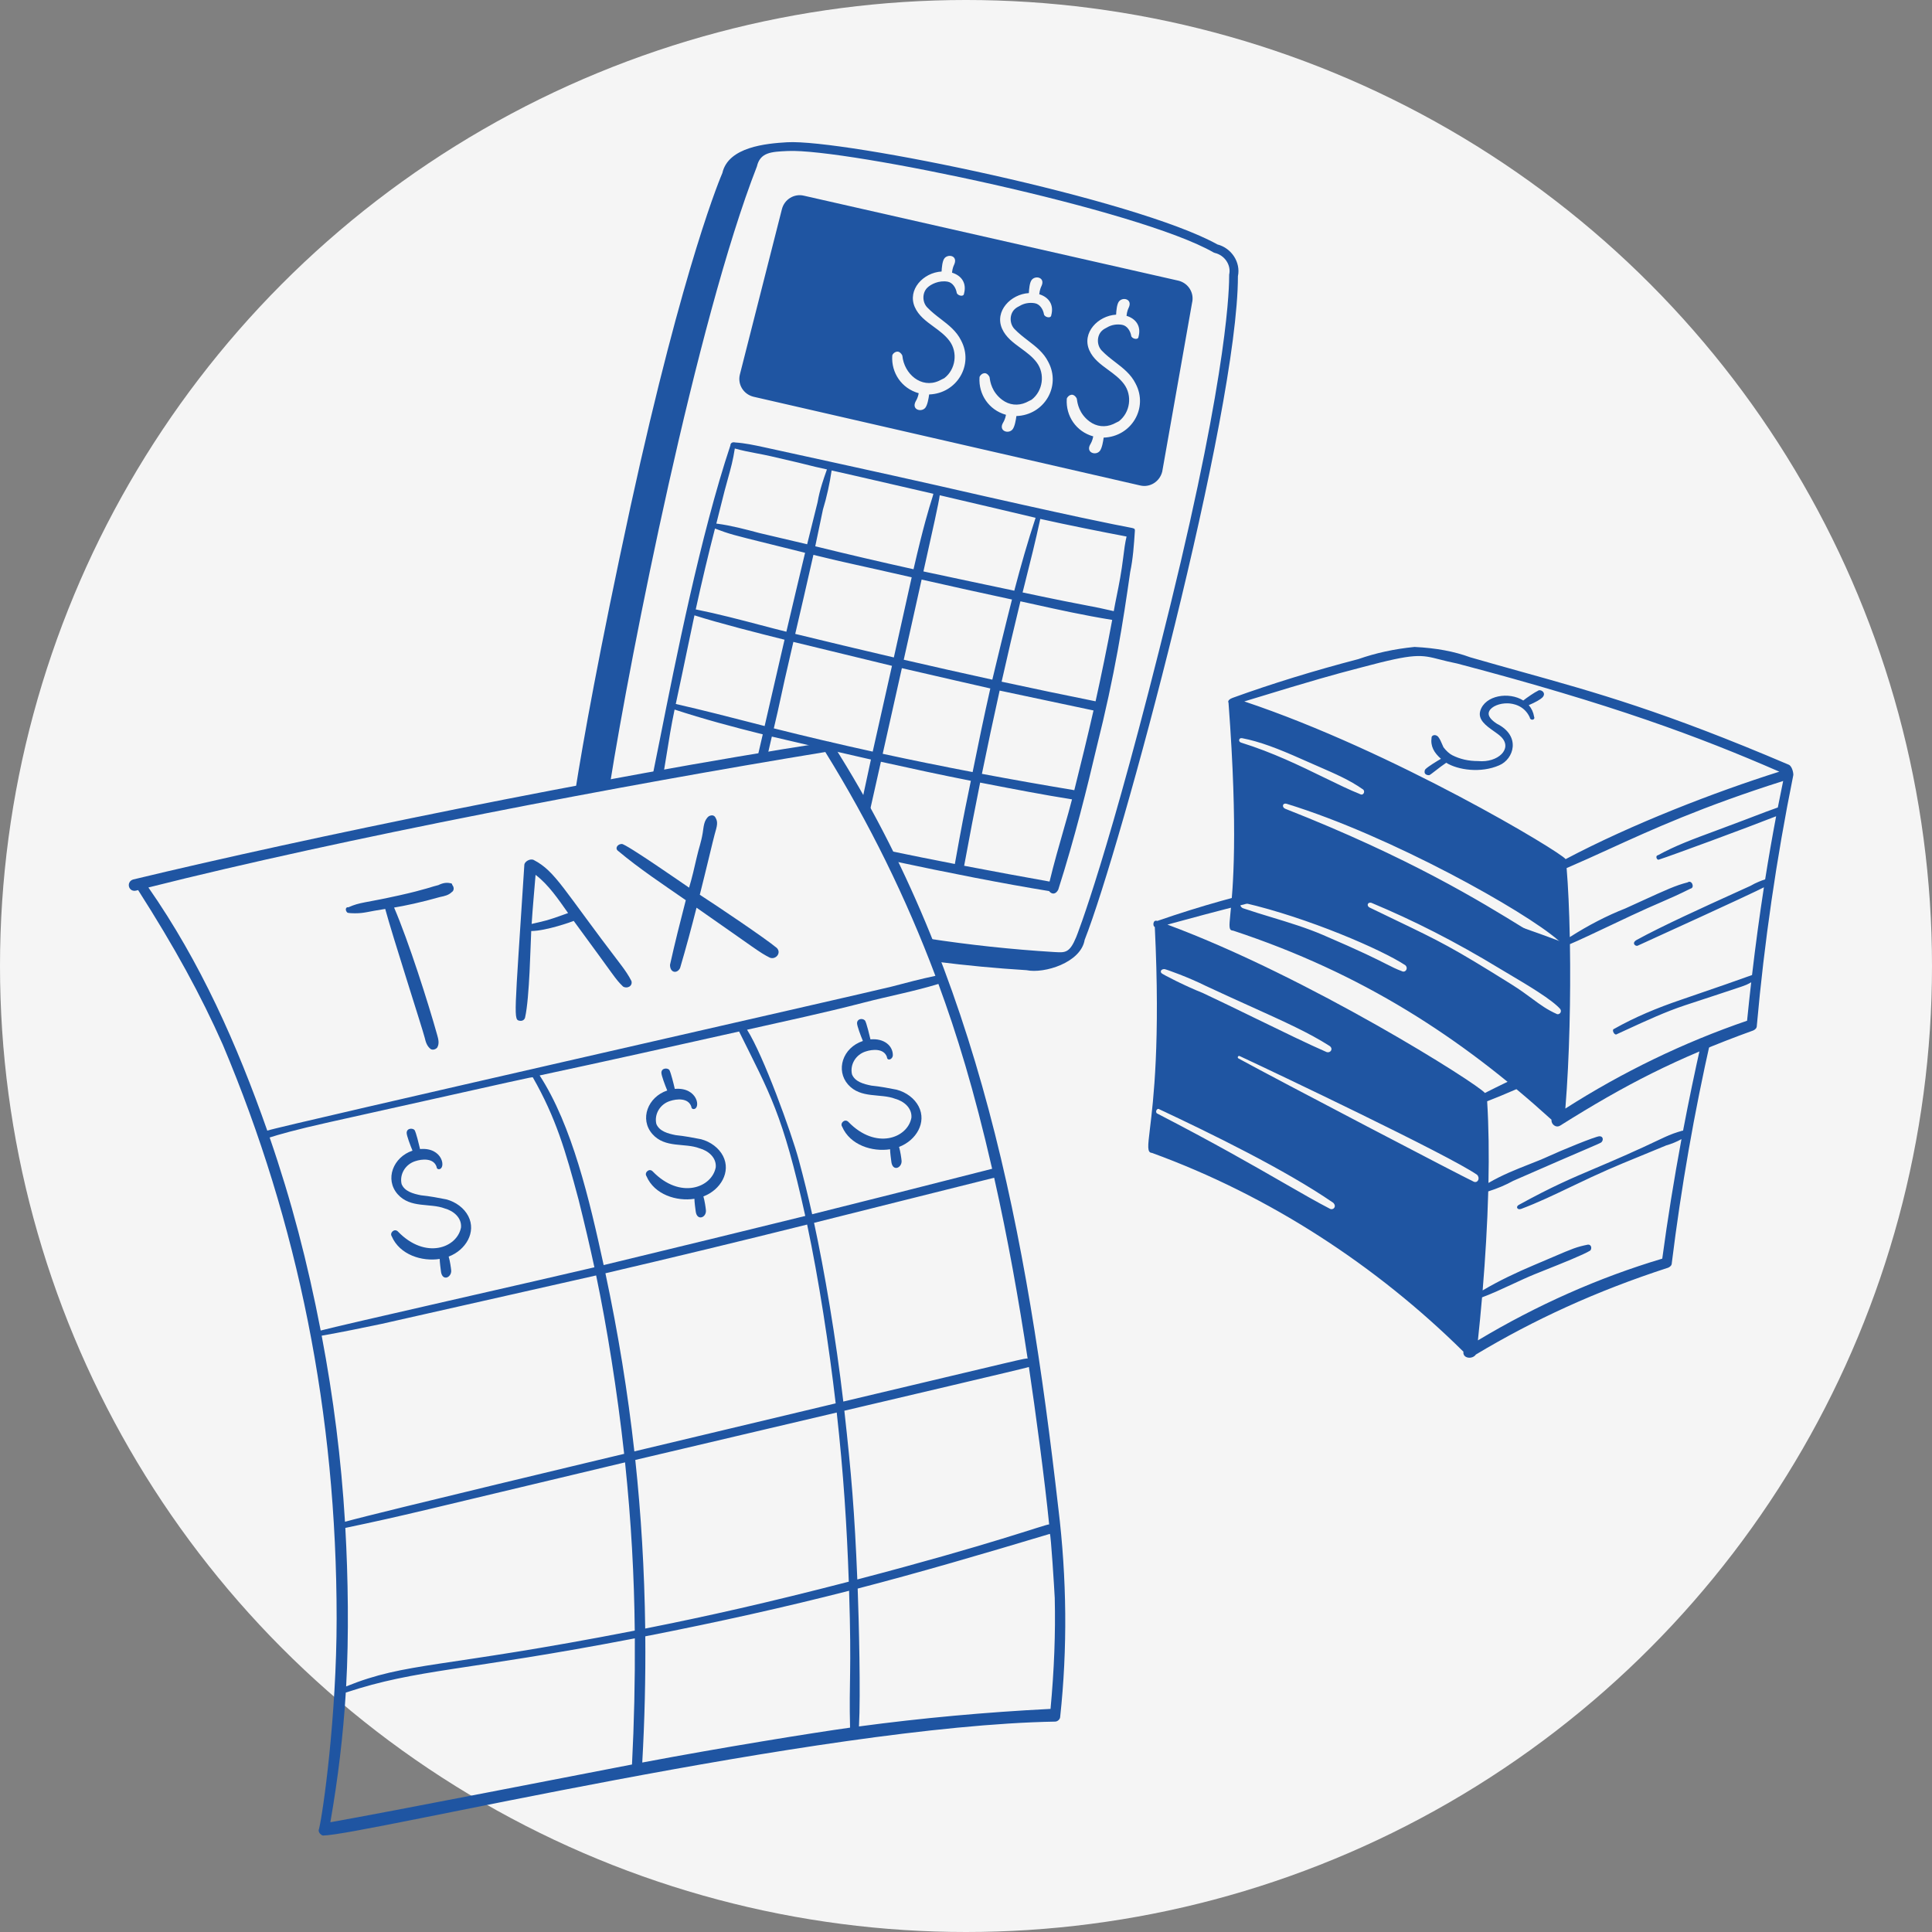 <svg width="435" height="435" viewBox="0 0 435 435" fill="none" xmlns="http://www.w3.org/2000/svg">
<rect x="0" y="0" width="435" height="435" fill="#808080" stroke="none"/>
<circle cx="217.5" cy="217.5" r="217.5" fill="#F5F5F5"/>
<path fill-rule="evenodd" clip-rule="evenodd" d="M351.93 212.181C339.596 207.549 327.044 203.481 314.416 199.923C310.068 198.321 306.054 197.353 302.102 196.961C298.116 197.161 293.966 197.921 289.44 199.281C279.766 201.339 270.32 203.981 260.576 207.353C259.53 206.977 259.516 208.603 260.01 208.699C261.27 234.651 259.678 247.827 258.908 254.187C258.422 258.219 258.264 259.513 259.376 259.585C285.856 269.221 309.918 284.981 329.5 304.343C329.278 305.861 331.502 306.147 332.306 304.975C345.41 297.135 359.328 290.709 375.626 285.417C376.04 285.209 376.422 284.933 376.42 284.345C378.514 267.393 381.488 250.405 385.25 233.813C384.526 234.107 383.804 234.403 383.082 234.705C381.584 241.337 380.206 247.967 378.952 254.573C378.892 254.567 378.834 254.569 378.78 254.585V254.583C377.492 254.949 376.126 255.409 374.742 256.069C367.842 259.361 363.236 261.315 359.25 263.007C353.766 265.335 349.458 267.165 341.968 271.287C341.198 271.709 341.64 272.507 342.502 272.189C346.212 270.803 349.858 269.057 353.386 267.367L353.452 267.335C361.072 263.679 363.832 262.549 368.962 260.449H368.964C370.676 259.749 372.652 258.939 375.16 257.893C376.388 257.541 377.55 257.065 378.594 256.477C376.912 265.517 375.466 274.507 374.266 283.391C359.976 287.651 346.026 293.839 332.758 301.793C333.09 298.689 333.406 295.441 333.694 292.103C335.928 291.271 338.178 290.227 340.416 289.187C342.134 288.389 343.846 287.593 345.542 286.899C346.18 286.637 347.046 286.293 348.03 285.901C351.504 284.517 356.458 282.545 358.048 281.575C358.446 281.179 358.356 280.215 357.566 280.229V280.227C354.968 280.747 354.044 281.143 349.636 283.031C348.472 283.529 347.064 284.133 345.318 284.869C341.4 286.523 337.412 288.413 333.826 290.541C334.426 283.295 334.888 275.679 335.088 268.249C337.16 267.595 339.06 266.789 340.712 265.869C349.108 262.189 353.99 260.091 356.814 258.879C359.696 257.639 360.432 257.323 360.568 257.187C361.066 256.687 360.968 255.833 360.146 255.833L360.148 255.831C359.264 255.831 351.31 259.111 348.616 260.363C347.288 260.979 345.824 261.553 344.276 262.161C341.412 263.287 338.26 264.525 335.134 266.347C335.268 259.919 335.196 253.669 334.84 247.959C339.044 246.331 343.098 244.507 347.026 242.739C348.166 242.227 349.692 241.587 351.51 240.861C351.568 239.959 351.622 239.077 351.672 238.211C346.174 240.385 340.442 242.991 334.334 246.091C332.694 244.013 294.66 219.983 262.85 208.181C272.078 205.647 289.572 200.977 299.018 199.447C301.47 199.049 303.68 199.071 305.634 199.657C309.662 200.461 333.97 208.102 352.036 214.661C352.006 213.835 351.97 213.009 351.93 212.181ZM281.854 226.725C278.814 225.351 275.414 223.815 271.554 222.013C267.618 220.045 262.462 218.197 262.168 218.197C261.408 218.197 261.162 218.753 261.536 219.129C261.776 219.381 266.574 221.887 270.872 223.605C274.184 225.151 278.304 227.157 282.47 229.187C288.566 232.157 294.76 235.175 298.658 236.863C299.622 237.193 300.27 236.079 299.328 235.481H299.33C294.708 232.537 289.392 230.133 281.854 226.725ZM279.116 237.779C286.464 241.197 326.334 260.145 332.566 264.507C333.284 265.211 332.796 266.401 331.878 266.089C329.57 265.043 287.648 243.137 278.846 238.315C278.512 238.133 278.762 237.621 279.116 237.779ZM300.186 270.813C289.44 263.403 272.512 255.141 261.074 249.781C260.504 249.321 259.978 250.431 260.56 250.721C273.348 257.323 282.264 262.451 289.036 266.345C293.182 268.731 296.524 270.653 299.458 272.167C300.194 272.543 301.036 271.645 300.186 270.813Z" fill="#1F55A2"/>
<path fill-rule="evenodd" clip-rule="evenodd" d="M402.744 172.178C374.626 160.184 359.556 155.985 342.518 151.236C338.83 150.209 335.052 149.156 331.028 147.992C327.422 146.662 323.334 145.902 318.488 145.662C313.938 146.118 309.788 147.016 305.828 148.404C295.82 151.014 286.294 153.95 277.514 157.132C276.968 157.33 276.326 157.758 276.608 158.22C278.816 187.647 277.564 200.306 277.032 205.684C276.72 208.832 276.656 209.484 277.676 209.544C306.718 219.136 328.9 233.554 349.33 252.112C349.214 253.126 350.328 254.032 351.272 253.44C365.9 244.252 377.374 238.296 394.764 232.012C395.178 231.804 395.56 231.526 395.56 230.928C397.222 212.24 399.976 193.306 403.748 174.648C403.882 174.342 403.572 172.53 402.744 172.178ZM352.732 195.45C355.896 194.097 358.994 192.685 362.234 191.207C372.07 186.721 383.21 181.641 401.488 175.842C401.076 177.819 400.674 179.807 400.286 181.808C399.216 182.168 397.064 182.978 392.586 184.692C390.272 185.578 388.22 186.337 386.356 187.026C381.034 188.993 377.254 190.39 373.304 192.554C372.64 192.662 373.014 193.69 373.484 193.554C376.306 192.657 393.356 186.367 399.906 183.784C399.022 188.442 398.198 193.171 397.434 197.994C396.88 198.156 395.294 198.752 394.138 199.448C393.136 199.905 392.046 200.4 390.896 200.922C383.714 204.183 374.144 208.527 368.532 211.616C367.238 212.328 368.256 213.144 368.728 212.928C392.312 202.182 395.882 200.439 397.156 199.78C396.164 206.185 395.274 212.756 394.48 219.538C394.24 219.616 393.852 219.755 393.164 220.002C391.322 220.661 387.338 222.086 378.348 225.15C373.112 226.936 368.192 228.968 363.412 231.664C362.79 231.812 363.498 233.292 364.084 232.832C364.734 232.534 365.38 232.238 366.02 231.942H366.022C370.648 229.81 375.054 227.782 379.378 226.35C382.782 225.224 385.332 224.388 387.264 223.754C392.274 222.111 393.124 221.833 393.884 221.398C394.016 221.323 394.146 221.243 394.294 221.15C393.968 224.002 393.658 226.892 393.364 229.822C379.094 234.712 365.332 241.364 352.448 249.596C353.39 238.046 353.664 224.238 353.476 212.578C355.412 211.768 359.122 210.011 362.798 208.27C365.906 206.797 368.992 205.336 370.958 204.47C372.05 203.987 372.976 203.584 373.816 203.219C376.216 202.174 377.894 201.444 380.632 200.076C381.652 199.88 380.906 198.002 379.986 198.67H379.984C377.326 199.343 375.182 200.324 369.486 202.928C368.43 203.411 367.252 203.949 365.926 204.552C361.824 206.158 357.632 208.321 353.446 210.992C353.324 204.939 353.076 199.542 352.732 195.45ZM280.158 157.93C313.704 169.128 351.502 191.875 352.508 193.441C367.476 185.526 386.158 178.312 400.626 173.746C382.466 165.824 362.902 158.558 328.114 149.402C326.492 149.079 325.254 148.761 324.196 148.49C319.908 147.39 318.602 147.055 306.814 150.198C306.186 150.366 305.586 150.523 304.98 150.683L304.978 150.683C300.9 151.754 296.462 152.921 280.158 157.93ZM346.246 155.55C345.606 155.824 343.686 157.136 342.978 157.722C339.78 155.7 334.378 156.52 333.298 160.032C332.678 162.046 334.652 163.437 336.358 164.639C336.984 165.08 337.576 165.496 337.988 165.908C340.674 168.592 337.244 171.79 332.816 171.358C330.634 171.358 328.782 170.94 326.988 170.042C326.344 169.72 325.612 169.052 325.008 168.254C324.882 168.003 324.778 167.754 324.674 167.502C324.458 166.981 324.236 166.448 323.798 165.868C323.138 165.206 322.32 165.598 322.328 166.038C322.036 168.068 322.908 169.48 324.438 170.846C323.58 171.35 321.576 172.554 320.942 173.188C320.768 173.362 320.658 173.852 320.846 174.156C321.004 174.412 321.32 174.54 321.784 174.54C321.904 174.54 322.482 174.092 323.222 173.516C323.956 172.946 324.852 172.25 325.626 171.74C328.244 173.37 333.41 174.128 337.546 172.32C340.838 170.946 342.554 165.704 337.02 162.946C335.944 162.23 334.742 161.212 335.338 160.066C335.872 159.038 337.646 158.306 339.49 158.36C340.562 158.392 343.182 158.768 344.442 161.538C344.528 162.318 345.734 162.152 345.412 161.378C345.25 160.376 344.844 159.5 344.204 158.764C345.7 158.148 346.874 157.446 347.258 157.06C348.316 156.008 346.878 155.04 346.244 155.548L346.246 155.55ZM296.61 172.473C295.516 171.997 294.344 171.486 293.074 170.92C287.834 168.582 283.632 166.956 279.658 166.204C278.918 166.064 278.728 166.984 279.44 167.204C286.498 169.39 292.766 172.447 298.148 175.073C301.132 176.529 303.844 177.851 306.268 178.82C307.064 179.218 307.486 178.006 306.784 177.674L306.782 177.672C303.876 175.638 300.834 174.313 296.61 172.473ZM351.328 227.224C349.518 225.112 343.856 221.758 340.048 219.501C339.276 219.045 338.582 218.633 338.01 218.286C327.416 211.842 318.142 207.196 308.88 203.318C307.992 202.942 307.538 203.932 308.414 204.356C310.606 205.419 312.504 206.331 314.192 207.143C324.358 212.03 326.89 213.248 340.22 221.576C342.244 222.842 343.706 223.922 344.996 224.876C346.83 226.23 348.312 227.326 350.56 228.326C350.964 228.502 351.74 227.99 351.33 227.226L351.328 227.224ZM280.224 203.314C294.456 206.6 311.222 213.866 316.426 217.334V217.332C317.164 218.056 316.412 219.046 315.704 218.692C314.326 218.177 313.502 217.758 312.146 217.068C310.034 215.995 306.632 214.266 297.848 210.498C294.144 208.911 290.2 207.713 286.29 206.524C284.154 205.875 282.028 205.229 279.956 204.524C278.996 204.198 279.014 203.032 280.224 203.314ZM350.82 211.686C343.37 205.166 313.162 188.188 289.754 180.996C288.718 180.678 288.574 181.78 289.384 182.1C317.346 193.092 333.428 203.012 343.14 209.003C345.846 210.673 348.06 212.038 349.896 213.036C350.918 213.376 351.662 212.238 350.82 211.686Z" fill="#1F55A2"/>
<path fill-rule="evenodd" clip-rule="evenodd" d="M278.727 62.178C279.375 59.068 277.289 55.85 274.103 55.034C255.709 44.814 189.791 31.284 177.213 32.03C172.525 32.308 163.969 33.068 162.645 38.956C162.559 39.146 154.053 58.614 141.975 114C134.843 146.91 131.27 167.053 129.551 177.944C132.149 177.457 134.747 176.974 137.347 176.496C142.022 147.132 156.851 72.235 170.421 37.482C171.157 34.286 173.665 34.17 177.266 34.004L177.409 33.998C190.287 33.402 256.557 47.222 273.231 56.836C273.317 56.884 273.409 56.922 273.507 56.944C275.759 57.464 277.245 59.706 276.751 61.842L276.753 61.844C276.751 61.855 276.751 61.916 276.751 62.03C276.753 64.02 276.783 82.181 263.511 136.26C249.617 192.874 242.393 210.796 242.321 210.97C240.849 214.556 239.845 214.498 237.623 214.369C237.489 214.361 237.351 214.353 237.209 214.346C227.789 213.771 218.263 212.748 208.712 211.287C209.413 213.026 210.096 214.77 210.762 216.52C217.581 217.385 224.377 218.027 231.121 218.439C235.115 219.273 243.371 216.748 244.215 211.614C252.359 190.99 278.725 92.828 278.725 62.178H278.727ZM200.972 193.843C213.444 196.512 225.959 198.965 236.197 200.631C236.933 201.533 237.787 201.281 238.275 200.297C241.963 188.769 244.823 177.151 246.899 168.319C251.081 151.597 252.847 140.155 254.471 128.781C255.105 125.815 255.321 122.597 255.527 119.467C255.527 119.169 255.443 119.023 255.223 118.975H255.225C255.109 118.909 254.925 118.874 254.059 118.709C251.445 118.211 242.613 116.53 210.655 109.217C202.179 107.277 172.945 100.893 171.973 100.685C169.763 100.209 167.677 99.761 165.523 99.623C164.841 99.449 164.439 99.839 164.455 100.271C157.728 120.436 152.082 148.834 148.636 166.165C147.976 169.48 147.398 172.39 146.907 174.761C147.726 174.614 148.544 174.468 149.362 174.322C149.619 172.851 149.856 171.36 150.1 169.823C150.592 166.722 151.114 163.436 151.887 159.761C158.373 161.889 165.063 163.687 171.743 165.343C171.599 165.985 171.11 168.085 170.508 170.661C171.257 170.535 172.006 170.409 172.755 170.284C173.065 168.946 173.406 167.472 173.783 165.845C175.296 166.214 179.872 167.28 184.51 168.353C185.167 168.247 185.823 168.141 186.479 168.036C186.673 168.337 186.867 168.639 187.059 168.942C191.302 169.921 195.12 170.797 196.093 171.013L194.031 180.588C194.578 181.561 195.117 182.536 195.649 183.512L198.341 171.515C205.129 173.021 211.795 174.461 218.593 175.801C218.305 177.247 218.071 178.38 217.849 179.453V179.455C217.179 182.696 216.623 185.398 214.989 194.531C210.089 193.582 205.009 192.565 199.806 191.479C200.199 192.266 200.587 193.054 200.972 193.843ZM211.585 111.509C217.273 112.821 233.169 116.587 233.169 116.587C231.379 121.989 229.817 127.495 228.373 132.997L228.321 132.987C226.527 132.608 210.761 129.285 207.915 128.661C208.044 128.062 208.304 126.901 208.629 125.452C209.696 120.687 211.462 112.803 211.585 111.511V111.509ZM200.833 149.917L196.497 169.231C188.923 167.569 181.515 165.827 174.229 163.995C174.983 160.826 175.293 159.385 175.693 157.531C176.19 155.22 176.826 152.266 178.631 144.527L200.835 149.917H200.833ZM179.049 142.725L179.165 142.227C179.723 139.834 182.064 129.796 183.143 124.927C187.837 126.08 188.944 126.325 192.36 127.083C194.789 127.621 198.386 128.419 205.271 129.985C204.783 132.145 201.255 148.025 201.255 148.025C194.137 146.369 186.761 144.609 179.047 142.725H179.049ZM203.061 150.439C209.191 151.873 222.975 155.009 222.975 155.009C221.559 161.273 220.263 167.525 218.991 173.837C212.093 172.521 205.355 171.151 198.745 169.721L203.061 150.439ZM203.485 148.541L207.507 130.491C214.263 132.019 221.079 133.537 227.851 134.985C226.815 138.993 223.893 151.001 223.425 153.029C216.963 151.617 210.341 150.127 203.483 148.541H203.485ZM210.151 111.179C210.119 111.407 210.003 111.778 209.792 112.453C209.213 114.299 207.92 118.428 205.685 128.167C198.111 126.489 190.709 124.759 183.559 122.997L185.291 114.719C186.127 112.005 186.829 108.795 187.245 105.925C189.898 106.511 190.017 106.538 192.602 107.137L192.603 107.137C195.002 107.693 199.522 108.74 210.153 111.179H210.151ZM162.273 113.965C162.902 111.353 163.429 109.451 163.877 107.834C164.555 105.388 165.052 103.595 165.447 100.981C167.017 101.433 168.672 101.75 170.342 102.068C171.42 102.274 172.505 102.482 173.577 102.727C179.705 104.13 181.23 104.52 182.265 104.784C183.125 105.004 183.649 105.137 186.189 105.693C186.158 105.794 186.091 105.982 185.998 106.242C185.558 107.472 184.543 110.308 184.081 113.087C184.081 113.087 181.885 121.919 181.733 122.545C181.443 122.473 170.971 120.013 170.971 120.013C167.867 119.185 164.659 118.331 161.453 117.907C161.425 117.907 161.4 117.912 161.379 117.916C161.352 117.921 161.332 117.925 161.32 117.917C161.278 117.891 161.319 117.733 161.497 117.05C161.647 116.474 161.894 115.526 162.271 113.967L162.273 113.965ZM173.411 122.515L173.416 122.516C175.507 123.034 178.072 123.668 181.267 124.465C180.943 125.793 177.511 140.235 177.055 142.237C175.286 141.804 173.308 141.284 171.197 140.728C166.706 139.546 161.612 138.206 156.649 137.211C158.073 130.729 159.507 124.703 160.981 119.007C164.245 120.247 164.994 120.432 173.411 122.515ZM176.643 144.035C171.23 142.686 161.669 140.264 156.359 138.546C155.955 140.407 155.425 142.947 154.805 145.929C154.04 149.601 153.136 153.942 152.155 158.503C158.302 159.905 164.512 161.505 168.978 162.656L168.979 162.657L168.983 162.657C170.18 162.966 171.252 163.242 172.163 163.473C172.757 160.837 174.317 154.098 175.453 149.187L175.454 149.182C175.999 146.826 176.446 144.892 176.643 144.035ZM236.313 198.489C230.397 197.431 223.931 196.249 217.083 194.933C218.227 188.679 219.429 182.431 220.683 176.205L221.597 176.382C228.309 177.681 234.855 178.946 241.369 179.981C240.919 181.783 240.259 184.087 239.519 186.663C238.481 190.285 237.287 194.442 236.313 198.489ZM241.885 177.913C234.779 176.733 227.853 175.509 221.083 174.233C222.361 167.955 223.693 161.701 225.075 155.487C225.075 155.487 243.105 159.291 246.209 159.965C244.835 166.011 243.357 172.013 241.885 177.913ZM246.673 157.903C239.745 156.513 232.729 155.047 225.521 153.485C226.885 147.409 228.297 141.373 229.755 135.389C230.797 135.611 231.999 135.878 233.329 136.173C237.881 137.183 243.951 138.531 250.417 139.577C249.423 145.001 247.825 152.737 246.675 157.903H246.673ZM252.933 125.269C252.481 128.974 251.957 131.564 251.457 134.039C251.219 135.217 250.987 136.37 250.769 137.603C248.181 136.992 246.821 136.732 244.579 136.304C242.013 135.815 238.291 135.104 230.243 133.391C230.399 132.774 230.553 132.161 230.705 131.554C231.983 126.47 233.177 121.729 234.225 116.835C240.069 118.153 248.381 119.807 253.653 120.803C253.295 122.303 253.115 123.753 252.931 125.269H252.933Z" fill="#1F55A2"/>
<path fill-rule="evenodd" clip-rule="evenodd" d="M181.043 44.071L265.335 63.197V63.195C267.633 63.771 268.939 66.031 268.395 68.197L261.683 106.185C261.117 108.457 258.895 109.843 256.681 109.297L169.645 89.325C167.375 88.761 166.037 86.519 166.585 84.325L176.047 47.107C176.599 44.891 178.827 43.515 181.043 44.071ZM211.835 71.837C213.611 73.203 215.331 74.525 216.392 76.648L216.388 76.646C219.319 82.152 215.436 88.606 209.2 88.814C209.092 89.66 208.836 91.184 208.342 91.808C207.508 92.86 205.246 92.312 206.116 90.474C206.133 90.428 206.169 90.365 206.217 90.281C206.379 90 206.679 89.48 206.858 88.536C202.96 87.448 200.658 83.896 200.894 80.13C200.892 79.658 201.698 78.998 202.32 79.206C202.766 79.356 203.152 79.914 203.174 80.12C203.578 84.178 207.398 87.53 211.374 85.762L212.624 85.138C215.188 83.158 215.696 79.34 213.782 76.758C212.82 75.461 211.504 74.499 210.199 73.544C208.496 72.299 206.814 71.069 205.966 69.128C204.27 65.248 207.854 61.374 212.004 61.132C212.046 60.222 212.178 58.87 212.58 58.256C213.318 57.124 215.618 57.466 214.916 59.382C214.903 59.429 214.873 59.497 214.832 59.587C214.695 59.886 214.442 60.442 214.352 61.394C216.517 62.056 217.685 63.766 217.053 66.108C216.981 66.968 215.508 66.526 215.408 65.9C215.232 64.84 214.51 63.61 213.342 63.414C211.412 63.09 209.6 63.972 208.768 64.802C207.614 65.956 207.638 68.034 208.768 69.214C209.728 70.218 210.791 71.035 211.835 71.837ZM231.481 76.696C233.257 78.061 234.977 79.383 236.037 81.507H236.035C238.967 87.013 235.083 93.466 228.847 93.674C228.739 94.52 228.483 96.044 227.989 96.668C227.079 97.814 224.737 97.05 225.851 95.166C225.985 94.941 226.321 94.368 226.505 93.397C222.607 92.308 220.305 88.757 220.541 84.99C220.541 84.66 221.019 84.159 221.387 84.087C221.957 83.838 222.513 84.314 222.791 84.874C222.807 84.904 222.819 84.991 222.839 85.125C222.949 85.903 223.287 88.255 225.645 90.025C227.235 91.216 229.195 91.433 231.021 90.621L232.271 89.996C234.835 88.016 235.343 84.198 233.429 81.617C232.467 80.319 231.151 79.357 229.847 78.403C228.145 77.158 226.461 75.927 225.613 73.987C223.897 70.061 227.573 66.228 231.651 65.99C231.693 65.081 231.825 63.728 232.227 63.114C233.023 61.895 235.431 62.428 234.491 64.415C234.377 64.653 234.091 65.257 233.997 66.252C236.163 66.915 237.331 68.624 236.699 70.966C236.629 71.814 235.157 71.409 235.053 70.758C234.877 69.698 234.155 68.469 232.987 68.272C231.783 68.07 230.587 68.281 229.617 68.865L229.611 68.867C229.183 69.084 228.797 69.278 228.413 69.66C227.259 70.814 227.283 72.892 228.413 74.073C229.373 75.076 230.437 75.893 231.481 76.696ZM255.683 86.364C254.623 84.242 252.903 82.919 251.127 81.553C250.083 80.751 249.019 79.934 248.059 78.93C246.929 77.75 246.905 75.672 248.059 74.518C248.443 74.136 248.829 73.942 249.257 73.725L249.263 73.722C250.233 73.14 251.431 72.928 252.633 73.13C253.801 73.326 254.523 74.556 254.699 75.616C254.803 76.262 256.273 76.672 256.345 75.824C256.977 73.482 255.809 71.772 253.643 71.11C253.737 70.114 254.023 69.51 254.137 69.272C255.077 67.286 252.671 66.752 251.873 67.972C251.471 68.586 251.339 69.938 251.297 70.848C247.219 71.086 243.543 74.918 245.259 78.844C246.107 80.785 247.791 82.016 249.493 83.261C250.797 84.215 252.113 85.177 253.075 86.474C254.989 89.056 254.481 92.874 251.917 94.854L250.667 95.478C248.841 96.292 246.881 96.074 245.291 94.882C242.933 93.113 242.595 90.761 242.485 89.983C242.465 89.849 242.453 89.762 242.437 89.732C242.159 89.172 241.603 88.696 241.033 88.944C240.665 89.016 240.187 89.518 240.187 89.848C239.951 93.614 242.253 97.166 246.151 98.254C245.967 99.226 245.631 99.798 245.497 100.024C244.383 101.908 246.725 102.672 247.635 101.526C248.129 100.902 248.385 99.378 248.493 98.532C254.729 98.324 258.613 91.87 255.681 86.364H255.683Z" fill="#1F55A2"/>
<path d="M238.287 339.568C231.253 277.994 220.425 219.276 187.587 167.692C187.297 167.114 186.713 166.878 186.179 167.114C134.139 175.162 68.557 188.73 29.953 198.028C28.303 198.578 28.941 201.014 30.753 200.496L31.097 200.408C39.329 213.294 45.231 224.076 50.167 235.222C67.099 275.368 75.795 318.246 75.795 364.412C75.795 386.434 72.743 408.078 71.831 411.796C71.467 412.528 72.405 413.282 72.731 413.28C81.471 413.234 184.387 388.564 237.569 387.628C238.155 387.618 238.709 387.074 238.709 386.52C240.361 371.24 240.219 355.442 238.289 339.566L238.287 339.568ZM143.039 328.714C151.067 326.806 181.209 319.74 188.393 318.038C189.905 331.614 190.687 343.67 191.109 356.122C173.047 360.8 159.313 363.896 145.273 366.678C145.103 353.402 144.329 340.832 143.039 328.712V328.714ZM181.729 275.716C184.343 288.008 186.681 303.234 188.157 315.974L142.829 326.786C141.351 313.512 139.197 300.25 136.313 286.682C151.395 283.162 166.613 279.486 181.729 275.714V275.716ZM181.311 273.776C175.507 275.22 145.179 282.626 135.917 284.84C132.741 270.206 128.807 253.38 121.503 242.142C136.539 238.924 151.683 235.542 166.409 232.248C173.265 246.12 176.245 250.746 181.311 273.776ZM77.753 344.018C91.941 341.034 92.647 340.7 140.733 329.26C142.123 342.556 142.803 355.11 142.917 367.14C99.045 375.698 91.631 374.154 77.935 379.706C78.569 368.366 78.377 355.046 77.753 344.018ZM145.293 368.426C161.675 365.228 176.823 361.842 191.177 358.17C191.767 376.856 191.129 378.332 191.395 388.988C183.207 390.122 162.443 393.474 144.609 396.844C145.145 387.314 145.373 377.824 145.291 368.426H145.293ZM193.029 355.622C192.421 340.506 191.665 331.608 190.109 317.63C198.113 315.732 231.427 307.948 231.661 307.786C233.121 317.57 235.215 333.094 236.221 343.226C235.375 343.206 223.167 347.75 193.029 355.622ZM189.875 315.568C188.215 301.266 185.591 285.954 183.289 275.328C185.781 274.704 218.407 266.514 223.841 265.172C226.965 279.056 229.391 292.798 231.379 305.906C230.909 305.75 231.325 305.748 189.875 315.568ZM182.863 273.39C181.925 269.194 180.917 265.11 179.829 261.098C178.235 255.174 171.861 237.558 168.203 231.848C176.977 229.854 185.087 228.176 194.543 225.724C200.185 224.262 205.797 223.222 211.287 221.538C215.417 232.752 219.293 245.344 223.385 263.156C207.937 267.098 194.831 270.41 182.863 273.392V273.39ZM74.269 252.638C119.947 242.48 119.879 242.396 119.979 242.596C125.159 251.662 127.353 259.18 130.259 270.078C131.631 275.568 132.811 280.606 133.831 285.338C123.707 287.754 75.997 298.522 72.205 299.578C69.235 284.192 65.617 270.33 60.715 256.112C62.493 255.534 66.495 254.364 74.267 252.636L74.269 252.638ZM85.963 298.07C86.885 297.878 134.021 287.218 134.223 287.172C136.587 298.424 138.999 313.334 140.531 327.34C140.531 327.34 85.669 340.418 77.675 342.632C76.813 328.426 75.079 314.72 72.429 300.736C76.955 299.946 81.527 298.994 85.963 298.07ZM142.935 368.886C142.993 378.338 142.779 387.858 142.297 397.286C134.961 398.684 86.047 408.254 74.381 410.286C76.103 400.47 77.265 390.696 77.857 381.092C94.049 375.728 104.359 376.314 142.935 368.884V368.886ZM193.111 357.676C206.759 354.142 221.259 349.902 236.381 345.36C236.603 345.294 237.383 357.796 237.481 359.794C237.669 367.74 237.359 375.92 236.533 384.768C221.895 385.506 207.459 386.83 193.401 388.718C193.793 381.67 193.385 364.814 193.111 357.676ZM185.823 169.322C195.713 185.276 204.005 202.142 210.609 219.716C207.307 220.412 203.955 221.294 200.715 222.15C196.689 223.212 62.733 253.602 60.179 254.568C53.365 235.154 45.133 216.636 33.413 199.82C77.525 188.7 139.973 176.828 185.825 169.32L185.823 169.322Z" fill="#1F55A2"/>
<path d="M117.11 229.839C117.65 229.905 118.114 229.589 118.228 229.085C119.24 224.593 119.438 212.725 119.608 209.627C122.99 209.601 128.862 207.503 129.174 207.345C138.988 220.657 138.358 220.217 140.268 222.113C141.116 222.679 142.492 222.093 142.174 220.887C141.576 219.693 140.718 218.425 139.834 217.269C126.74 200.163 125.09 196.195 120.174 193.631C119.382 193.237 118.106 193.961 118.058 194.721C115.808 229.753 115.536 229.641 117.11 229.839ZM120.586 196.977C123.534 199.213 125.784 202.579 127.908 205.581C122.958 207.405 122.186 207.441 119.704 208.027C119.944 204.301 120.282 200.733 120.586 196.977Z" fill="#1F55A2"/>
<path d="M139.201 191.613C143.945 195.597 149.271 199.117 154.409 202.683C153.175 207.459 151.935 212.349 150.857 217.235C150.857 219.101 152.491 219.273 153.125 217.951C154.497 213.321 155.739 208.641 156.829 204.369C170.177 213.661 170.941 214.427 173.331 215.621C174.675 216.161 176.005 214.535 174.895 213.431C172.311 211.277 161.583 204.053 157.563 201.459C158.847 196.409 160.643 188.787 160.905 187.883C161.471 185.929 161.705 185.105 161.095 184.093C160.855 183.613 160.335 183.391 159.589 183.783C158.443 184.699 158.437 186.243 158.219 187.541C157.845 189.783 157.401 190.717 156.875 193.027C156.357 195.293 155.823 197.633 155.151 199.861C153.869 198.995 140.981 190.023 140.013 190.023C139.033 190.023 138.363 191.039 139.201 191.613Z" fill="#1F55A2"/>
<path d="M89.608 277.292C88.816 276.474 87.67 277.58 88.2 278.358C89.996 282.55 95.024 284.08 99 283.458C99.024 284.362 99.182 285.476 99.292 286.314C99.388 287.04 99.74 287.722 100.46 287.656C101.058 287.588 101.668 286.876 101.588 286.022C101.534 285.446 101.324 283.956 101.02 282.926C104.892 281.46 107.284 277.41 105.44 273.82C104.52 272.03 102.664 270.618 100.49 270.046C98.858 269.72 96.722 269.318 94.784 269.126C93.026 268.774 91.09 268.254 90.422 266.594C89.914 264.392 91.278 262.126 93.532 261.432C94.972 260.954 97.584 260.68 98.284 262.672C98.304 263.1 98.566 263.256 98.79 263.256C100.474 263.256 99.794 258.26 94.578 258.716C94.28 257.422 93.72 255.19 93.392 254.53C93.102 253.952 91.562 253.908 91.562 255.084C91.562 255.696 92.368 257.85 92.878 259.076C88.524 260.522 86.574 265.524 89.536 268.882C92.394 272.12 96.844 270.814 100.158 272.098C102.092 272.626 103.968 274.154 103.802 276.35C102.966 280.948 95.796 283.696 89.606 277.294L89.608 277.292Z" fill="#1F55A2"/>
<path d="M146.959 263.748C146.171 262.932 145.017 264.028 145.553 264.814C147.349 269.006 152.377 270.536 156.353 269.914C156.375 270.816 156.535 271.936 156.645 272.77C156.935 274.972 159.097 274.162 158.939 272.478C158.887 271.902 158.675 270.412 158.373 269.382C162.239 267.918 164.635 263.868 162.793 260.276C161.873 258.486 160.017 257.074 157.843 256.502C156.211 256.176 154.075 255.774 152.137 255.582C150.377 255.23 148.443 254.71 147.775 253.05C147.267 250.848 148.631 248.582 150.885 247.888C152.327 247.41 154.937 247.136 155.639 249.128C155.659 249.556 155.921 249.712 156.145 249.712C157.851 249.712 157.153 244.716 151.935 245.172C151.637 243.878 151.077 241.646 150.747 240.986C150.475 240.404 148.917 240.36 148.917 241.54C148.917 242.152 149.723 244.306 150.233 245.532C145.873 246.976 143.933 251.984 146.891 255.338C149.759 258.59 154.175 257.262 157.513 258.554C159.449 259.082 161.323 260.61 161.157 262.806C160.319 267.412 153.139 270.148 146.959 263.75V263.748Z" fill="#1F55A2"/>
<path d="M201.9 245.35C200.268 245.024 198.132 244.622 196.194 244.43C194.436 244.078 192.5 243.558 191.832 241.898C191.324 239.696 192.688 237.43 194.942 236.736C196.382 236.258 198.994 235.984 199.694 237.976C199.74 238.99 201.028 238.562 201.028 237.556C201.028 235.544 199.168 233.742 195.988 234.02C195.888 233.584 195.06 230.072 194.744 229.756C194.166 229.176 192.97 229.38 192.97 230.388C192.97 231 193.776 233.154 194.286 234.38C189.666 235.914 188.14 241.008 190.944 244.186C193.802 247.424 198.252 246.118 201.566 247.402C203.5 247.93 205.376 249.458 205.21 251.654C204.374 256.252 197.204 259 191.014 252.598C190.222 251.78 189.076 252.886 189.606 253.664C191.402 257.856 196.43 259.386 200.406 258.764C200.43 259.668 200.588 260.782 200.698 261.62C200.794 262.346 201.146 263.028 201.866 262.962C202.464 262.894 203.074 262.182 202.994 261.328C202.94 260.752 202.73 259.262 202.426 258.232C206.298 256.766 208.69 252.716 206.846 249.126C205.926 247.336 204.07 245.924 201.896 245.352L201.9 245.35Z" fill="#1F55A2"/>
<path d="M78.194 205.462C78.354 205.624 79.712 205.632 79.914 205.632C82.118 205.632 82.794 205.246 86.736 204.652C88.304 210.524 95.182 231.812 95.63 233.658C95.852 234.564 96.082 235.502 96.984 236.216C97.49 236.468 98.044 236.288 98.426 235.89C98.978 234.972 98.692 233.95 98.44 233.048C96.44 225.882 92 211.928 88.732 204.342C91.012 203.97 94.852 203.174 99.068 201.968C100.144 201.754 101.024 201.536 101.712 200.866C102.224 200.57 102.312 199.812 101.826 199.24C101.798 198.956 101.652 198.862 101.394 198.862C100.576 198.658 99.694 198.796 98.7 199.288C97.548 199.524 95.794 200.288 89.904 201.594C81.776 203.404 81.256 203.056 78.424 204.284C77.938 204.132 77.568 204.836 78.192 205.462H78.194Z" fill="#1F55A2"/>
</svg>
